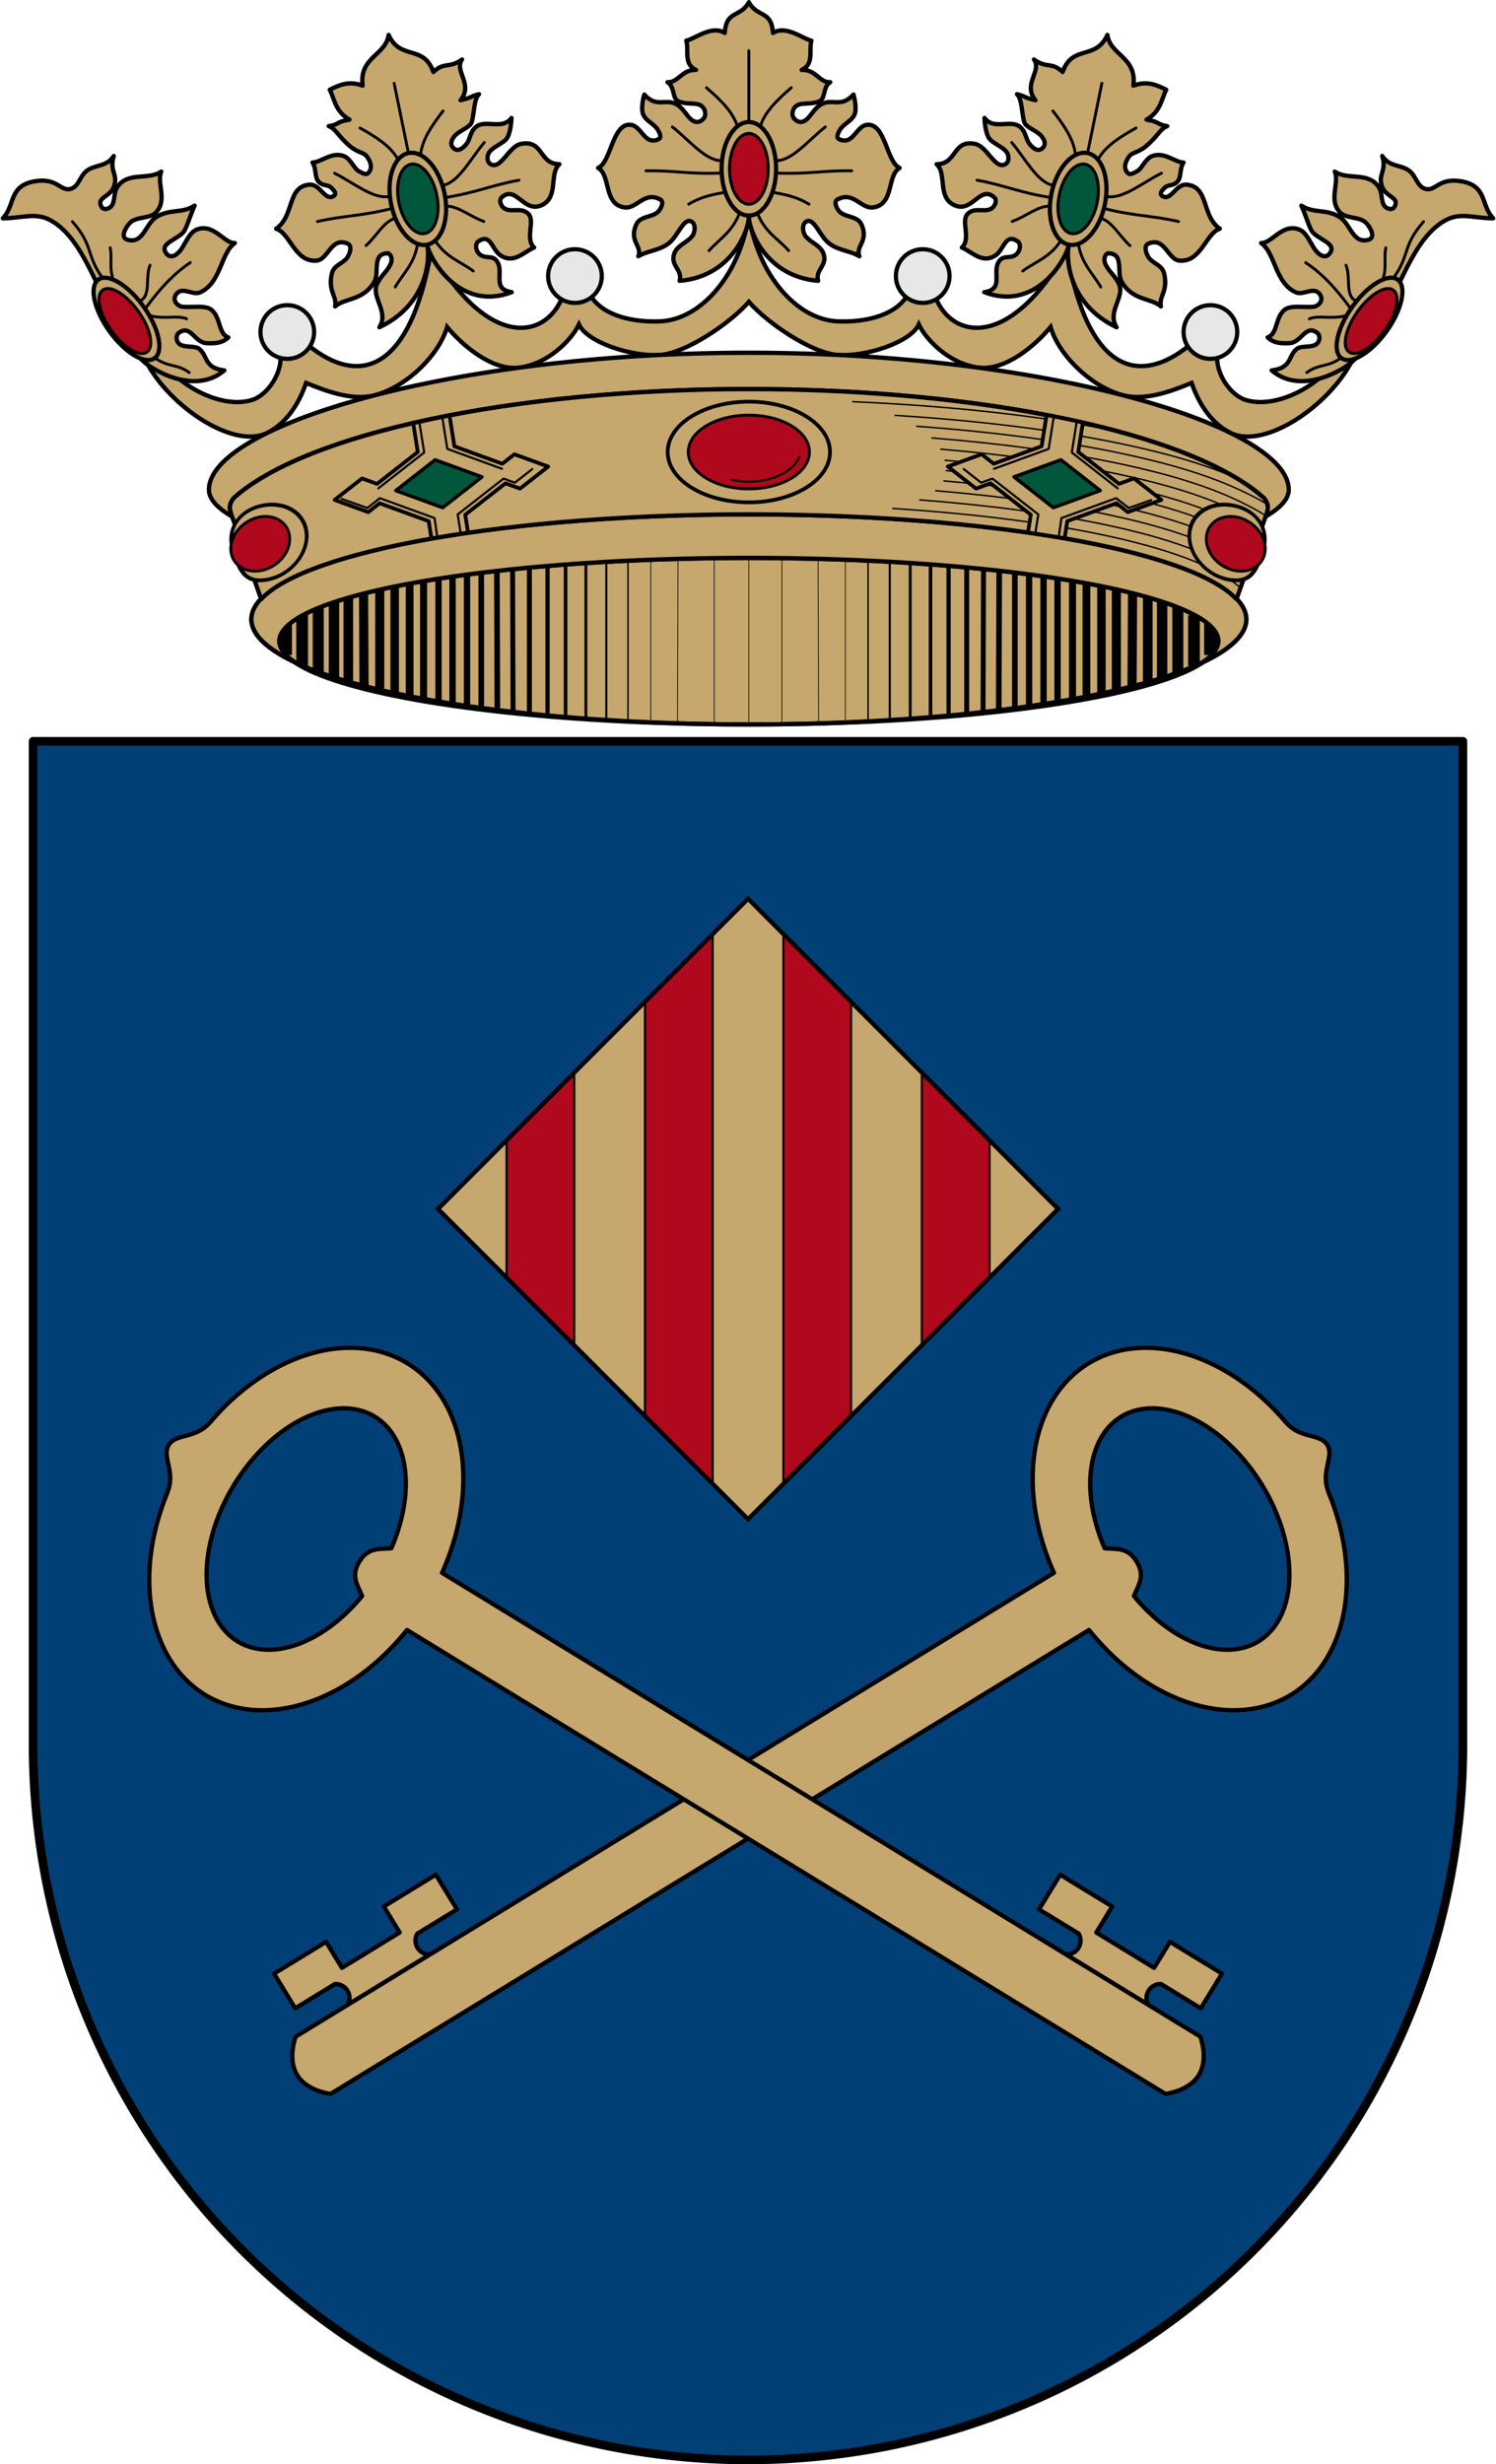 <svg xmlns="http://www.w3.org/2000/svg" width="520" height="856" version="1.0"><defs><linearGradient id="a"><stop style="stop-color:#403800;stop-opacity:1" offset="0"/><stop offset=".5" style="stop-color:#c8af00;stop-opacity:1"/><stop style="stop-color:#403900;stop-opacity:1" offset="1"/></linearGradient><linearGradient id="b"><stop style="stop-color:#5d070b;stop-opacity:1" offset="0"/><stop offset=".5" style="stop-color:#ed1c24;stop-opacity:1"/><stop style="stop-color:#5d070a;stop-opacity:1" offset="1"/></linearGradient></defs><g style="display:inline"><g style="display:inline;stroke-width:.994"><g style="display:inline;stroke-width:.994"><path style="fill:#c6a76e;stroke:#000;stroke-width:1.491;stroke-linecap:butt;stroke-linejoin:miter;stroke-miterlimit:4;stroke-dasharray:none;stroke-opacity:1" d="M1195.147 130.059c-3.07 20.062-16.259 35.898-30.727 36.498-8.4.348-19.091-1.502-23.742-8.504-3.436-5.173-7.725-5.645-9.922 0-5.813 14.935-25.987 18.122-45.358-15.948-7.786 44.376-26.427 45.631-42.167 32.956-2.736-2.203-10.215.045-9.922 3.544.476 5.707-4.356 13.667-10.278 15.237-11.59 3.072-27.035-6.547-32.246-15.946-.804-1.45-5.628-1.164-4.96.354 7.26 16.529 30.839 32.786 42.831 26.861 6.559-3.24 10.947-9.85 13.51-17.293 7.354 3.018 16.572 6.453 24.49 4.051 10.981-3.33 21.51-13.95 24.235-23.363 5.419 6.534 15.729 15.215 24.986 14.021 9.861-1.271 18.012-9.504 20.549-14.908 2.722 6.07 18.316 11.368 28.36 10.504 8.751-.753 23.84-10.845 30.36-18.299 6.52 7.454 21.61 17.546 30.362 18.3 10.043.863 25.637-4.435 28.36-10.505 2.536 5.404 10.687 13.637 20.548 14.908 9.257 1.194 19.567-7.487 24.986-14.021 2.724 9.413 13.254 20.032 24.235 23.363 7.918 2.402 17.134-1.033 24.488-4.05 2.563 7.441 6.953 14.052 13.512 17.292 11.992 5.925 35.57-10.332 42.832-26.861.667-1.518-4.157-1.803-4.961-.354-5.211 9.399-20.655 19.018-32.246 15.946-5.922-1.57-10.754-9.53-10.278-15.237.293-3.5-7.186-5.747-9.921-3.544-15.741 12.675-34.382 11.42-42.168-32.956-19.371 34.07-39.545 30.883-45.358 15.948-2.197-5.645-6.486-5.173-9.922 0-4.65 7.002-15.343 8.852-23.742 8.504-14.468-.6-27.658-16.436-30.726-36.498z" transform="matrix(1.006 0 0 1.006 -942.018 -55.927)"/><g style="stroke:#000;stroke-width:.994"><path transform="matrix(1.006 0 0 1.006 -944.972 -55.927)" d="M1198.084 56.352c-2.938 5.437-7.844 2.631-8.326 10.63-4.43-2.814-9.965 1.826-13.29 2.659.976 3.435-1.054 8.084 3.366 10.097-4.945-.207-6.09 4.452-9.87 4.233 2.502 1.468 1.65 5.365 3.456 6.412 2.323 1.347 5.227.607 7.482 1.35 2.044.672 2.79 3.618 1.391 4.994-1.051 1.033-2.476 1.53-4.19.09-1.514-1.274-2.648-3.807-4.976-5.172-3.777-2.216-6.894 1.363-11.188-3.4 0 0-1.31 4.45-.412 6.775.894 2.314 3.8 3.27 5.094 5.386.643 1.051 1.42 2.696.31 3.23-4.953 2.388-5.845-4.692-9.827-4.97-6.24-.435-6.597 12.976-11.11 14.914 4.443 2.506 1.786 12.72 9.213 13.643 4.196.52 6.855-5.859 12.402-2.657 1.287.743.035 3.468-1.216 4.438-2.162 1.675-6.018 1.262-7.287 4.244-2.464 5.788 2.214 7.265.79 10.828 3.675-2.199 8.354-1.935 11.612-5.514 2.622-2.88 4.586-8.375 7.117-6.18 1.138.988.838 3.49-.1 4.72-1.724 2.262-5.106 3.137-6.184 5.964-1.621 4.257 2.929 5.605 1.825 9.495 17.799-1.436 23.995-17.267 23.918-22.502-.077 5.235 6.12 21.066 23.92 22.502-1.105-3.89 3.444-5.238 1.822-9.495-1.078-2.827-4.46-3.702-6.184-5.964-.937-1.23-1.237-3.732-.1-4.72 2.531-2.195 4.498 3.3 7.12 6.18 3.257 3.58 7.936 3.315 11.61 5.514-1.422-3.563 3.255-5.04.792-10.828-1.27-2.982-5.126-2.569-7.288-4.244-1.25-.97-2.505-3.695-1.218-4.438 5.547-3.202 8.206 3.178 12.402 2.657 7.427-.923 4.772-11.137 9.215-13.643-4.513-1.938-4.871-15.349-11.111-14.914-3.983.278-4.873 7.358-9.827 4.97-1.11-.534-.334-2.179.31-3.23 1.294-2.116 4.2-3.072 5.095-5.386.898-2.325-.414-6.776-.414-6.776-4.294 4.764-7.41 1.185-11.186 3.4-2.327 1.366-3.462 3.899-4.976 5.172-1.714 1.442-3.14.944-4.192-.09-1.398-1.375-.651-4.32 1.393-4.994 2.255-.742 5.16-.002 7.482-1.35 1.806-1.046.953-4.943 3.453-6.411-3.778.22-4.924-4.44-9.869-4.233 4.42-2.013 2.392-6.662 3.367-10.097-3.324-.833-8.86-5.473-13.289-2.659-.482-7.999-5.39-5.193-8.328-10.63z" style="fill:#c6a76e;stroke:#000;stroke-width:1.491;stroke-linecap:round;stroke-linejoin:round;stroke-miterlimit:4;stroke-dasharray:none;stroke-opacity:1"/><g style="stroke:#000;stroke-width:.994" transform="matrix(1.006 0 0 1.006 -919.694 -110.6)"><ellipse style="opacity:1;fill:none;fill-opacity:1;stroke:#000;stroke-width:1.451;stroke-linecap:round;stroke-linejoin:round;stroke-miterlimit:4;stroke-dasharray:none;stroke-dashoffset:0;stroke-opacity:1" cx="1172.951" cy="168.233" rx="9.417" ry="16.147"/><ellipse ry="12.208" rx="6.674" cy="168.233" cx="1172.951" style="opacity:1;fill:#b0081c;fill-opacity:1;stroke:#000;stroke-width:1.062;stroke-linecap:round;stroke-linejoin:round;stroke-miterlimit:4;stroke-dasharray:none;stroke-dashoffset:0;stroke-opacity:1"/><path style="fill:none;stroke:#000;stroke-width:.994px;stroke-linecap:round;stroke-linejoin:round;stroke-opacity:1" d="M1172.95 151.89v-24.43M1168.702 152.767c-1.64-4.57-5.823-8.591-10.399-12.529M1163.315 165.42c-5.596-.153-11.192-7.318-16.788-11.65M1163.565 169.68c-11.023.512-16.379-.958-26.184-.751M1164.818 176.32c-4.114.755-8.215 1.431-12.654 4.135M1169.747 183.484c-2.554 6.582-6.815 8.822-10.567 13.007M1177.2 152.767c1.64-4.57 5.822-8.591 10.398-12.529M1182.586 165.42c5.596-.153 11.193-7.318 16.789-11.65M1182.336 169.68c11.023.512 16.379-.958 26.184-.751M1181.083 176.32c4.114.755 8.215 1.431 12.654 4.135M1175.888 183.484c2.554 6.582 7.08 8.822 10.833 13.007"/></g></g><g style="fill:none;stroke:#000;stroke-width:.994"><path style="fill:#c6a76e;stroke:#000;stroke-width:1.491;stroke-linecap:round;stroke-linejoin:round;stroke-miterlimit:4;stroke-dasharray:none;stroke-opacity:1" d="M1187.253 71.712c-4.43-2.814-8.08-1.752-11.404-.92.975 3.436.298 7.723 4.611 11.505-4.944-.207-3.715.974-7.493.755 2.325 1.432 2.547 4.293 5.976 8.463 2.154 2.621 4.14 2.886 4.814 4.384.97 2.155 1.165 4.053-.233 5.428-1.051 1.034-1.759.527-3.472-.914-1.515-1.273-1.906-4.933-4.234-6.298-3.777-2.216-8.169.718-10.885.114 1.046 2.389-.507 5.412.912 7.175 1.576 1.956 2.73 1.005 4.024 3.121.643 1.051 1.055 1.981-.055 2.516-3.45 1.29-3.68-5.272-7.663-5.55-7.59-.711-6.899 9.462-14.096 12.64 4.443 2.505 3.973 12.657 11.4 13.58 4.196.52 6.57-7.22 11.817-3.545 1.527 1.07-.189 3.934-1.44 4.904-2.162 1.675-4.889 1.366-6.158 4.348-2.463 5.788.37 7.526-1.053 11.09 3.675-2.2 9.99.062 14.954-5.597 2.621-2.88.932-9.891 6.736-8.687 1.138.987.866 2.726-.072 3.957-1.725 2.262-3.851 2.969-5.863 5.647-3.013 4.01 2.243 10.196-2.206 14.806 17.616-4.287 21.99-19.34 21.913-24.575-.077 5.235 6.47 24.974 25.323 21.894-6.64-2.467-1.166-7.078-2.788-11.335-1.077-2.827-3.757-1.512-5.481-3.774-.938-1.23-.945-3.288.192-4.275 5.26-2.404 4.155 3.588 6.972 6.277 3.86 3.686 7.902.366 11.812-.456-2.676-3.692 2.46-9.029.256-11.961-1.947-2.59-5.23-1.439-7.391-3.114-1.252-.97-1.671-3.396-.385-4.14 5.548-3.201 6.202 6.092 12.192 5.556 7.427-.923 5.234-10.275 9.677-12.78-7.046-1.435-3.551-9.503-11.702-9.537-3.992-.016-8.113 6.737-11.13 5.087-1.722-.942-1.215-2.871-.572-3.922 1.295-2.116 6.12-2.427 7.695-4.342 1.74-2.115 2.68-6.27 2.68-6.27-4.067 3.66-9.017-1.574-12.794.641-2.328 1.366-2.65 3.681-4.165 4.955-1.713 1.441-3.367 2.048-4.418 1.015-1.398-1.376-.916-2.998.751-4.359 1.68-1.37 3.79-1.434 6.113-2.781 1.806-1.047 2.664-8.302 5.165-9.77-3.778.22-1.73.564-6.674.77 5.587-4.586-.293-10.409 3.335-13.684-4.986 2.28-6.156-.57-10.585 2.244-1.333-10.092-10.447-6.102-12.577-15.656-2.406 6.76-11.569 5.382-12.331 15.37z" transform="matrix(.985 -.202 .202 .985 -1057.887 198.95)"/><g style="fill:none;stroke:#000;stroke-width:.994" transform="matrix(.985 -.202 .202 .985 -1044.105 140.313)"><ellipse ry="16.147" rx="9.417" cy="168.233" cx="1172.951" style="opacity:1;fill:none;fill-opacity:1;stroke:#000;stroke-width:1.451;stroke-linecap:round;stroke-linejoin:round;stroke-miterlimit:4;stroke-dasharray:none;stroke-dashoffset:0;stroke-opacity:1"/><ellipse style="opacity:1;fill:#00573b;fill-opacity:1;stroke:#000;stroke-width:1.062;stroke-linecap:round;stroke-linejoin:round;stroke-miterlimit:4;stroke-dasharray:none;stroke-dashoffset:0;stroke-opacity:1" cx="1172.951" cy="168.233" rx="6.674" ry="12.208"/><path d="M1172.95 151.89v-24.43M1168.702 152.767c-1.64-4.57-5.823-8.591-10.399-12.529M1163.315 165.42c-5.596-.153-11.192-7.318-16.788-11.65M1163.565 169.68c-11.023.512-16.379-.958-26.184-.751M1163.53 173.243c-4.113.755-6.927 4.508-11.366 7.212M1169.747 183.484c-2.554 6.582-6.815 8.822-10.567 13.007M1177.2 152.767c1.64-4.57 5.822-8.591 10.398-12.529M1182.586 165.42c5.596-.153 11.193-7.318 16.789-11.65M1182.336 169.68c11.023.512 16.379-.958 26.184-.751M1182.083 172.689c4.115.755 7.215 5.062 11.654 7.766M1175.888 183.484c2.554 6.582 7.08 8.822 10.833 13.007" style="fill:none;stroke:#000;stroke-width:.994px;stroke-linecap:round;stroke-linejoin:round;stroke-opacity:1"/></g></g><g style="fill:none;stroke:#000;stroke-width:.994"><path transform="matrix(-.985 -.202 -.202 .985 1577.887 198.95)" d="M1187.253 71.712c-4.43-2.814-8.08-1.752-11.404-.92.975 3.436.298 7.723 4.611 11.505-4.944-.207-3.715.974-7.493.755 2.325 1.432 2.547 4.293 5.976 8.463 2.154 2.621 4.14 2.886 4.814 4.384.97 2.155 1.165 4.053-.233 5.428-1.051 1.034-1.759.527-3.472-.914-1.515-1.273-1.906-4.933-4.234-6.298-3.777-2.216-8.169.718-10.885.114 1.046 2.389-.507 5.412.912 7.175 1.576 1.956 2.73 1.005 4.024 3.121.643 1.051 1.055 1.981-.055 2.516-3.45 1.29-3.68-5.272-7.663-5.55-7.59-.711-6.899 9.462-14.096 12.64 4.443 2.505 3.973 12.657 11.4 13.58 4.196.52 6.57-7.22 11.817-3.545 1.527 1.07-.189 3.934-1.44 4.904-2.162 1.675-4.889 1.366-6.158 4.348-2.463 5.788.37 7.526-1.053 11.09 3.675-2.2 9.99.062 14.954-5.597 2.621-2.88.932-9.891 6.736-8.687 1.138.987.866 2.726-.072 3.957-1.725 2.262-3.851 2.969-5.863 5.647-3.013 4.01 2.243 10.196-2.206 14.806 17.616-4.287 21.99-19.34 21.913-24.575-.077 5.235 6.47 24.974 25.323 21.894-6.64-2.467-1.166-7.078-2.788-11.335-1.077-2.827-3.757-1.512-5.481-3.774-.938-1.23-.945-3.288.192-4.275 5.26-2.404 4.155 3.588 6.972 6.277 3.86 3.686 7.902.366 11.812-.456-2.676-3.692 2.46-9.029.256-11.961-1.947-2.59-5.23-1.439-7.391-3.114-1.252-.97-1.671-3.396-.385-4.14 5.548-3.201 6.202 6.092 12.192 5.556 7.427-.923 5.234-10.275 9.677-12.78-7.046-1.435-3.551-9.503-11.702-9.537-3.992-.016-8.113 6.737-11.13 5.087-1.722-.942-1.215-2.871-.572-3.922 1.295-2.116 6.12-2.427 7.695-4.342 1.74-2.115 2.68-6.27 2.68-6.27-4.067 3.66-9.017-1.574-12.794.641-2.328 1.366-2.65 3.681-4.165 4.955-1.713 1.441-3.367 2.048-4.418 1.015-1.398-1.376-.916-2.998.751-4.359 1.68-1.37 3.79-1.434 6.113-2.781 1.806-1.047 2.664-8.302 5.165-9.77-3.778.22-1.73.564-6.674.77 5.587-4.586-.293-10.409 3.335-13.684-4.986 2.28-6.156-.57-10.585 2.244-1.333-10.092-10.447-6.102-12.577-15.656-2.406 6.76-11.569 5.382-12.331 15.37z" style="fill:#c6a76e;stroke:#000;stroke-width:1.491;stroke-linecap:round;stroke-linejoin:round;stroke-miterlimit:4;stroke-dasharray:none;stroke-opacity:1"/><g style="fill:none;stroke:#000;stroke-width:.994" transform="matrix(-.985 -.202 -.202 .985 1564.105 140.313)"><ellipse style="opacity:1;fill:none;fill-opacity:1;stroke:#000;stroke-width:1.451;stroke-linecap:round;stroke-linejoin:round;stroke-miterlimit:4;stroke-dasharray:none;stroke-dashoffset:0;stroke-opacity:1" cx="1172.951" cy="168.233" rx="9.417" ry="16.147"/><ellipse ry="12.208" rx="6.674" cy="168.233" cx="1172.951" style="opacity:1;fill:#00573b;fill-opacity:1;stroke:#000;stroke-width:1.062;stroke-linecap:round;stroke-linejoin:round;stroke-miterlimit:4;stroke-dasharray:none;stroke-dashoffset:0;stroke-opacity:1"/><path style="fill:none;stroke:#000;stroke-width:.994px;stroke-linecap:round;stroke-linejoin:round;stroke-opacity:1" d="M1172.95 151.89v-24.43M1168.702 152.767c-1.64-4.57-5.823-8.591-10.399-12.529M1163.315 165.42c-5.596-.153-11.192-7.318-16.788-11.65M1163.565 169.68c-11.023.512-16.379-.958-26.184-.751M1163.53 173.243c-4.113.755-6.927 4.508-11.366 7.212M1169.747 183.484c-2.554 6.582-6.815 8.822-10.567 13.007M1177.2 152.767c1.64-4.57 5.822-8.591 10.398-12.529M1182.586 165.42c5.596-.153 11.193-7.318 16.789-11.65M1182.336 169.68c11.023.512 16.379-.958 26.184-.751M1182.083 172.689c4.115.755 7.215 5.062 11.654 7.766M1175.888 183.484c2.554 6.582 7.08 8.822 10.833 13.007"/></g></g><g style="stroke:#000;stroke-width:.994" transform="matrix(1.006 0 0 1.006 -916.74 -110.6)"><path d="M945.57 209.395c3.776 7.551 9.02 21.935 18.292 27.563 7.091 4.305 17.305 7.331 24.931.877-7.062-.808-5.624-4.925-8.644-7.392-1.443-1.178-4.277-.448-6.333-1.377-1.78-.805-1.995-3.323-.683-4.26 4.058-2.9 5.336 3.448 9.521 3.633 2.64.116 5.433.08 7.518-2.005-3.578-1.25-2.541-7.112-6.014-9.647-2.161-1.577-7.194-.546-9.959-.945-1.635-.236-3.654-2.3-1.943-4.442 2.09-2.616 5.57.638 8.143-.501 7.284-3.225 7.094-13.627 12.028-17.039-3.575.218-7.156-6.725-12.905-4.76-2.482.848-3.557 3.588-5.227 6.313-1.526 2.49-3.887 4.046-5.422 2.206-3.198-3.835 4.64-4.988 6.264-8.269 1.207-2.438 2.17-5.848 3.383-8.394-4.417 2.816-8.481 1.007-13.155 3.884-3.955 2.434-4.486 9.4-10.023 7.893-2.482-.677-.981-3.862.752-5.763 2.135-2.343 6.8-1.372 9.02-3.634 4.187-4.262.167-10.271 1.88-14.157-4.465 3.13-11.778-.14-15.285 5.513-1.463 2.359-.368 5.96-2.881 7.14-1.49.7-2.562.111-2.882-1.502-.471-2.376 3.596-2.597 4.76-6.14 1.38-4.19-1.753-5.157-.124-10.398-2.45 3.904-6.717 2.91-9.522 5.262-2.33 1.953-2.56 5.417-5.512 6.139-3.412.834-4.604-4.044-12.404-2.631-8.992 1.629-6.536 8.31-10.9 12.779 6.725-.068 11.188-2.068 16.162.501 8.371 4.324 12.95 15.127 17.164 23.554z" style="fill:#c6a76e;stroke:#000;stroke-width:1.491;stroke-linecap:round;stroke-linejoin:round;stroke-miterlimit:4;stroke-dasharray:none;stroke-opacity:1"/><ellipse transform="rotate(-35.565)" ry="16.677" rx="7.281" cy="734.436" cx="648.834" style="opacity:1;fill:#c6a76e;fill-opacity:1;stroke:#000;stroke-width:1.451;stroke-linecap:round;stroke-linejoin:round;stroke-miterlimit:4;stroke-dasharray:none;stroke-dashoffset:0;stroke-opacity:1"/><ellipse style="opacity:1;fill:#b0081c;fill-opacity:1;stroke:#000;stroke-width:1.062;stroke-linecap:round;stroke-linejoin:round;stroke-miterlimit:4;stroke-dasharray:none;stroke-dashoffset:0;stroke-opacity:1" cx="648.8" cy="735.479" rx="5.731" ry="13.138" transform="rotate(-35.632) skewX(-.133)"/><path d="M946.573 205.762c-5.638-7.942-2.86-10.76-10.274-19.294M950.331 206.389c-1.412-4.388-.226-7.356-1.002-10.9M959.727 213.78c3.784-1.693 1.666-8.205 3.383-12.277M961.732 216.16c4.304-5.837 8.994-11.353 15.285-15.534M962.985 218.917c5.255 1.417 9.615-.283 12.779 1.128M964.739 233.45c4.48 3.43 7.718 1.998 11.902 5.137" style="fill:none;stroke:#000;stroke-width:.994px;stroke-linecap:round;stroke-linejoin:round;stroke-opacity:1"/></g><g style="stroke:#000;stroke-width:.994" transform="matrix(-1.006 0 0 1.006 1436.74 -110.6)"><path style="fill:#c6a76e;stroke:#000;stroke-width:1.491;stroke-linecap:round;stroke-linejoin:round;stroke-miterlimit:4;stroke-dasharray:none;stroke-opacity:1" d="M945.57 209.395c3.776 7.551 9.02 21.935 18.292 27.563 7.091 4.305 17.305 7.331 24.931.877-7.062-.808-5.624-4.925-8.644-7.392-1.443-1.178-4.277-.448-6.333-1.377-1.78-.805-1.995-3.323-.683-4.26 4.058-2.9 5.336 3.448 9.521 3.633 2.64.116 5.433.08 7.518-2.005-3.578-1.25-2.541-7.112-6.014-9.647-2.161-1.577-7.194-.546-9.959-.945-1.635-.236-3.654-2.3-1.943-4.442 2.09-2.616 5.57.638 8.143-.501 7.284-3.225 7.094-13.627 12.028-17.039-3.575.218-7.156-6.725-12.905-4.76-2.482.848-3.557 3.588-5.227 6.313-1.526 2.49-3.887 4.046-5.422 2.206-3.198-3.835 4.64-4.988 6.264-8.269 1.207-2.438 2.17-5.848 3.383-8.394-4.417 2.816-8.481 1.007-13.155 3.884-3.955 2.434-4.486 9.4-10.023 7.893-2.482-.677-.981-3.862.752-5.763 2.135-2.343 6.8-1.372 9.02-3.634 4.187-4.262.167-10.271 1.88-14.157-4.465 3.13-11.778-.14-15.285 5.513-1.463 2.359-.368 5.96-2.881 7.14-1.49.7-2.562.111-2.882-1.502-.471-2.376 3.596-2.597 4.76-6.14 1.38-4.19-1.753-5.157-.124-10.398-2.45 3.904-6.717 2.91-9.522 5.262-2.33 1.953-2.56 5.417-5.512 6.139-3.412.834-4.604-4.044-12.404-2.631-8.992 1.629-6.536 8.31-10.9 12.779 6.725-.068 11.188-2.068 16.162.501 8.371 4.324 12.95 15.127 17.164 23.554z"/><ellipse style="opacity:1;fill:#c6a76e;fill-opacity:1;stroke:#000;stroke-width:1.451;stroke-linecap:round;stroke-linejoin:round;stroke-miterlimit:4;stroke-dasharray:none;stroke-dashoffset:0;stroke-opacity:1" cx="648.834" cy="734.436" rx="7.281" ry="16.677" transform="rotate(-35.565)"/><ellipse transform="rotate(-35.632) skewX(-.133)" ry="13.138" rx="5.731" cy="735.479" cx="648.8" style="opacity:1;fill:#b0081c;fill-opacity:1;stroke:#000;stroke-width:1.062;stroke-linecap:round;stroke-linejoin:round;stroke-miterlimit:4;stroke-dasharray:none;stroke-dashoffset:0;stroke-opacity:1"/><path style="fill:none;stroke:#000;stroke-width:.994px;stroke-linecap:round;stroke-linejoin:round;stroke-opacity:1" d="M946.573 205.762c-5.638-7.942-2.86-10.76-10.274-19.294M950.331 206.389c-1.412-4.388-.226-7.356-1.002-10.9M959.727 213.78c3.784-1.693 1.666-8.205 3.383-12.277M961.732 216.16c4.304-5.837 8.994-11.353 15.285-15.534M962.985 218.917c5.255 1.417 9.615-.283 12.779 1.128M964.739 233.45c4.48 3.43 7.718 1.998 11.902 5.137"/></g><g style="stroke-width:.994" transform="matrix(1.006 0 0 1.006 -916.74 -110.6)"><circle r="9.271" cy="224.58" cx="1010.535" style="opacity:1;fill:#e7e7e7;fill-opacity:1;stroke:#000;stroke-width:1.451;stroke-linecap:round;stroke-linejoin:round;stroke-miterlimit:4;stroke-dasharray:none;stroke-dashoffset:0;stroke-opacity:1"/><circle style="opacity:1;fill:#e7e7e7;fill-opacity:1;stroke:#000;stroke-width:1.451;stroke-linecap:round;stroke-linejoin:round;stroke-miterlimit:4;stroke-dasharray:none;stroke-dashoffset:0;stroke-opacity:1" cx="1109.932" cy="205.268" r="9.271"/><circle transform="scale(-1 1)" r="9.271" cy="205.268" cx="-1230.093" style="opacity:1;fill:#e7e7e7;fill-opacity:1;stroke:#000;stroke-width:1.451;stroke-linecap:round;stroke-linejoin:round;stroke-miterlimit:4;stroke-dasharray:none;stroke-dashoffset:0;stroke-opacity:1"/><circle transform="scale(-1 1)" style="opacity:1;fill:#e7e7e7;fill-opacity:1;stroke:#000;stroke-width:1.451;stroke-linecap:round;stroke-linejoin:round;stroke-miterlimit:4;stroke-dasharray:none;stroke-dashoffset:0;stroke-opacity:1" cx="-1329.491" cy="224.58" r="9.271"/></g></g><g style="stroke-width:.994"><g style="display:inline;stroke-width:.994"><g style="stroke-width:.994" transform="matrix(1.006 0 0 1.006 -916.74 -110.6)"><ellipse ry="36.266" rx="171.886" cy="400.464" cx="1113.584" style="display:inline;opacity:1;fill:#c6a76e;fill-opacity:1;stroke:#000;stroke-width:1.491;stroke-linecap:round;stroke-linejoin:round;stroke-miterlimit:4;stroke-dasharray:none;stroke-dashoffset:0;stroke-opacity:1" transform="translate(56.429 -76.64)"/><g style="fill:#eac102;stroke:#000;stroke-width:.994"><path d="M1428.687-25.419v-55.588" style="font-size:12px;display:inline;fill:#eac102;stroke:#000;stroke-width:.668" transform="matrix(.736 0 0 1 76.747 384.553)"/><path d="M1418.513-25.967v-54.655" style="font-size:12px;display:inline;fill:#eac102;stroke:#000;stroke-width:.984" transform="matrix(.736 0 0 1 76.747 384.553)"/><path d="M1408.908-26.233v-53.96" style="font-size:12px;display:inline;fill:#eac102;stroke:#000;stroke-width:1.318" transform="matrix(.736 0 0 1 76.747 384.553)"/><path d="M1399.387-26.992v-52.711" style="font-size:12px;display:inline;fill:#eac102;stroke:#000;stroke-width:1.652" transform="matrix(.736 0 0 1 76.747 384.553)"/><path d="M1390.903-27.218v-51.99" style="font-size:12px;display:inline;fill:#eac102;stroke:#000;stroke-width:1.986" transform="matrix(.736 0 0 1 76.747 384.553)"/><path d="m1374.723-28.767-.224-49.317m7.895 49.928v-50.498" style="font-size:12px;display:inline;fill:#eac102;stroke:#000;stroke-width:2.32" transform="matrix(.736 0 0 1 76.747 384.553)"/><path d="M1359.785-29.558v-47.31m7.568 47.963-.224-48.597" style="font-size:12px;display:inline;fill:#eac102;stroke:#000;stroke-width:2.636" transform="matrix(.736 0 0 1 76.747 384.553)"/><path d="M1339.744-31.596V-74.83m6.575 43.272v-43.995m6.775 44.743v-45.43" style="font-size:12px;display:inline;fill:#eac102;stroke:#000;stroke-width:2.97" transform="matrix(.736 0 0 1 76.747 384.553)"/><path d="M1332.72-32.435V-73.99" style="font-size:12px;display:inline;fill:#eac102;stroke:#000;stroke-width:3.304" transform="matrix(.736 0 0 1 76.747 384.553)"/><path d="M1326.17-33.287v-39.851" style="font-size:12px;display:inline;fill:#eac102;stroke:#000;stroke-width:3.638" transform="matrix(.736 0 0 1 76.747 384.553)"/><path d="M1319.145-34.286V-72.14" style="font-size:12px;display:inline;fill:#eac102;stroke:#000;stroke-width:3.972" transform="matrix(.736 0 0 1 76.747 384.553)"/><path d="m1304.764-37.683-.224-32.027m7.594 33.351v-34.68" style="font-size:12px;display:inline;fill:#eac102;stroke:#000;stroke-width:4.288" transform="matrix(.736 0 0 1 76.747 384.553)"/><path d="M1297.394-39.15v-29.142" style="font-size:12px;display:inline;fill:#eac102;stroke:#000;stroke-width:4.529" transform="matrix(.736 0 0 1 76.747 384.553)"/><path d="M1290.646-40.642V-66.76" style="font-size:12px;display:inline;fill:#eac102;stroke:#000;stroke-width:4.863" transform="matrix(.736 0 0 1 76.747 384.553)"/><path d="M1283.276-42.48v-22.3" style="font-size:12px;display:inline;fill:#eac102;stroke:#000;stroke-width:5.179" transform="matrix(.736 0 0 1 76.747 384.553)"/><path d="M1275.701-44.67v-17.533" style="font-size:12px;display:inline;fill:#eac102;stroke:#000;stroke-width:5.495" transform="matrix(.736 0 0 1 76.747 384.553)"/><path d="M1267.684-48.458v-11.01" style="font-size:12px;display:inline;fill:#eac102;stroke:#000;stroke-width:6.478" transform="matrix(.736 0 0 1 76.747 384.553)"/><path d="M1469.166-24.547v-57.341M1451.93-24.83l.224-56.811m-12.787 56.554V-81.34" style="font-size:12px;display:inline;fill:#eac102;stroke:#000;stroke-width:.334" transform="matrix(.736 0 0 1 76.747 384.553)"/><path style="font-size:12px;display:inline;fill:#eac102;stroke:#000;stroke-width:.668" d="M1541.397-25.419v-55.588" transform="matrix(.736 0 0 1 76.747 384.553)"/><path style="font-size:12px;display:inline;fill:#eac102;stroke:#000;stroke-width:.984" d="M1551.572-25.804v-54.818" transform="matrix(.736 0 0 1 76.747 384.553)"/><path style="font-size:12px;display:inline;fill:#eac102;stroke:#000;stroke-width:1.318" d="M1561.176-26.445v-53.748" transform="matrix(.736 0 0 1 76.747 384.553)"/><path style="font-size:12px;display:inline;fill:#eac102;stroke:#000;stroke-width:1.652" d="M1570.697-26.723v-52.98" transform="matrix(.736 0 0 1 76.747 384.553)"/><path style="font-size:12px;display:inline;fill:#eac102;stroke:#000;stroke-width:1.986" d="M1579.181-27.542v-51.666" transform="matrix(.736 0 0 1 76.747 384.553)"/><path style="font-size:12px;display:inline;fill:#eac102;stroke:#000;stroke-width:2.32" d="m1595.361-28.767.224-49.317m-7.894 50.312v-50.882" transform="matrix(.736 0 0 1 76.747 384.553)"/><path style="font-size:12px;display:inline;fill:#eac102;stroke:#000;stroke-width:2.636" d="M1610.3-30.124v-46.744m-7.569 47.46.224-48.094" transform="matrix(.736 0 0 1 76.747 384.553)"/><path style="font-size:12px;display:inline;fill:#eac102;stroke:#000;stroke-width:2.97" d="M1630.34-32.523V-74.83m-6.575 43.272v-43.995m-6.775 45.368v-46.056" transform="matrix(.736 0 0 1 76.747 384.553)"/><path style="font-size:12px;display:inline;fill:#eac102;stroke:#000;stroke-width:3.304" d="M1637.365-32.435V-73.99" transform="matrix(.736 0 0 1 76.747 384.553)"/><path style="font-size:12px;display:inline;fill:#eac102;stroke:#000;stroke-width:3.638" d="M1643.915-34.154v-38.984" transform="matrix(.736 0 0 1 76.747 384.553)"/><path style="font-size:12px;display:inline;fill:#eac102;stroke:#000;stroke-width:3.972" d="M1650.939-35.21v-36.93" transform="matrix(.736 0 0 1 76.747 384.553)"/><path style="font-size:12px;display:inline;fill:#eac102;stroke:#000;stroke-width:4.288" d="m1665.32-37.683.224-32.026m-7.594 33.35V-71.04" transform="matrix(.736 0 0 1 76.747 384.553)"/><path style="font-size:12px;display:inline;fill:#eac102;stroke:#000;stroke-width:4.529" d="M1672.69-39.15V-68.29" transform="matrix(.736 0 0 1 76.747 384.553)"/><path style="font-size:12px;display:inline;fill:#eac102;stroke:#000;stroke-width:4.863" d="M1679.438-40.642V-66.76" transform="matrix(.736 0 0 1 76.747 384.553)"/><path style="font-size:12px;display:inline;fill:#eac102;stroke:#000;stroke-width:5.179" d="M1686.808-42.48v-22.3" transform="matrix(.736 0 0 1 76.747 384.553)"/><path style="font-size:12px;display:inline;fill:#eac102;stroke:#000;stroke-width:5.495" d="M1694.383-44.67v-17.533" transform="matrix(.736 0 0 1 76.747 384.553)"/><path style="font-size:12px;display:inline;fill:#eac102;stroke:#000;stroke-width:6.478" d="M1702.4-48.458v-11.437" transform="matrix(.736 0 0 1 76.747 384.553)"/><path style="font-size:12px;display:inline;fill:#eac102;stroke:#000;stroke-width:.334" d="M1500.918-24.547v-57.341m17.237 57.099-.224-56.852m12.786 56.554v-56.251" transform="matrix(.736 0 0 1 76.747 384.553)"/></g><ellipse transform="translate(56.429 -76.64)" style="display:inline;opacity:1;fill:none;fill-opacity:1;stroke:#000;stroke-width:1.491;stroke-linecap:round;stroke-linejoin:round;stroke-miterlimit:4;stroke-dasharray:none;stroke-dashoffset:0;stroke-opacity:1" cx="1113.584" cy="407.98" rx="162.25" ry="28.75"/><path transform="translate(56.429 -76.64)" style="display:inline;fill:none;stroke:#000;stroke-width:.199;stroke-linecap:butt;stroke-linejoin:miter;stroke-miterlimit:4;stroke-dasharray:none;stroke-opacity:1" d="M1113.584 436.73v-57.5"/><path style="display:inline;opacity:1;fill:#c6a76e;fill-opacity:1;stroke:#000;stroke-width:1.491;stroke-linecap:round;stroke-linejoin:round;stroke-miterlimit:4;stroke-dasharray:none;stroke-dashoffset:0;stroke-opacity:1" d="M1195.147 233.197a171.886 36.266 0 0 0-171.887 36.266 171.886 36.266 0 0 0 14.789 14.607 162.25 28.75 0 0 1-5.152-7.09 162.25 28.75 0 0 1 162.25-28.75 162.25 28.75 0 0 1 162.25 28.75 162.25 28.75 0 0 1-5.526 7.301 171.886 36.266 0 0 0 15.162-14.818 171.886 36.266 0 0 0-171.886-36.266z" transform="translate(-25.134 54.36)"/></g><path d="M1170.013 231.748c-103.031 0-186.555 25.246-186.555 47.29 0 3.136 2.807 6.265 8.01 9.285l-.268-.758c-.78-2.214-.742-3.697.865-5.688 25.025-22.338 96.686-37.586 177.948-37.592 81.261.006 152.923 15.254 177.947 37.592 1.607 1.991 1.645 3.474.865 5.688l-.267.758c5.202-3.02 8.01-6.15 8.01-9.286 0-22.043-83.524-47.289-186.555-47.289z" style="display:inline;opacity:1;fill:#c6a76e;fill-opacity:1;stroke:#000;stroke-width:1.491;stroke-linecap:round;stroke-linejoin:round;stroke-miterlimit:4;stroke-dasharray:none;stroke-dashoffset:0;stroke-opacity:1" transform="matrix(1.006 0 0 1.006 -916.74 -110.6)"/><path d="M1170.013 244.286c-81.262.006-152.923 15.253-177.948 37.591-1.607 1.991-1.645 3.474-.865 5.688l10.317 29.277c15.805-17 86.388-29.267 168.496-29.285 82.107.018 152.69 12.285 168.496 29.285l10.316-29.277c.78-2.214.742-3.697-.865-5.688-25.024-22.338-96.686-37.586-177.947-37.592z" style="display:inline;opacity:1;fill:#c6a76e;fill-opacity:1;stroke:#000;stroke-width:1.491;stroke-linecap:round;stroke-linejoin:round;stroke-miterlimit:4;stroke-dasharray:none;stroke-dashoffset:0;stroke-opacity:1" transform="matrix(1.006 0 0 1.006 -916.74 -110.6)"/><g style="display:inline;stroke:#000;stroke-width:.994"><path style="display:inline;opacity:1;fill:none;fill-opacity:1;stroke:#000;stroke-width:.497;stroke-linecap:round;stroke-linejoin:round;stroke-miterlimit:4;stroke-dasharray:none;stroke-dashoffset:0;stroke-opacity:1" d="M1365.008 258.605c-2.462-2.247-5.606-4.29-9.422-6.234-9.092-4.63-22.058-8.684-38.154-12.08-20.202-4.262-45.407-7.387-72.55-9.125" transform="matrix(1.006 0 0 1.006 -942.018 -55.927)"/><path style="display:inline;opacity:1;fill:none;fill-opacity:1;stroke:#000;stroke-width:.497;stroke-linecap:round;stroke-linejoin:round;stroke-miterlimit:4;stroke-dasharray:none;stroke-dashoffset:0;stroke-opacity:1" d="M1366.3 254.941c-2.564-2.131-5.59-4.007-9.077-5.783-9.573-4.876-22.762-8.96-39.045-12.396-18.154-3.83-40.199-6.736-64.014-8.56" transform="matrix(1.006 0 0 1.006 -942.018 -55.927)"/><path style="display:inline;opacity:1;fill:none;fill-opacity:1;stroke:#000;stroke-width:.497;stroke-linecap:round;stroke-linejoin:round;stroke-miterlimit:4;stroke-dasharray:none;stroke-dashoffset:0;stroke-opacity:1" d="M1367.57 251.334c-2.584-2.004-5.485-3.746-8.71-5.389-10.054-5.12-23.468-9.236-39.938-12.71-17.002-3.588-37.294-6.355-59.207-8.202" transform="matrix(1.006 0 0 1.006 -942.018 -55.927)"/><path style="display:inline;opacity:1;fill:none;fill-opacity:1;stroke:#000;stroke-width:.497;stroke-linecap:round;stroke-linejoin:round;stroke-miterlimit:4;stroke-dasharray:none;stroke-dashoffset:0;stroke-opacity:1" d="M1368.828 247.766c-2.555-1.874-5.327-3.503-8.332-5.034-10.535-5.366-24.174-9.513-40.83-13.027-16.531-3.488-36.047-6.203-57.105-8.057" transform="matrix(1.006 0 0 1.006 -942.018 -55.927)"/><path style="display:inline;opacity:1;fill:none;fill-opacity:1;stroke:#000;stroke-width:.497;stroke-linecap:round;stroke-linejoin:round;stroke-miterlimit:4;stroke-dasharray:none;stroke-dashoffset:0;stroke-opacity:1" d="M1370.082 244.209c-2.494-1.746-5.144-3.262-7.951-4.691-11.016-5.612-24.878-9.787-41.72-13.34-16.6-3.502-36.096-6.222-57.099-8.084" transform="matrix(1.006 0 0 1.006 -942.018 -55.927)"/><path style="display:inline;opacity:1;fill:none;fill-opacity:1;stroke:#000;stroke-width:.497;stroke-linecap:round;stroke-linejoin:round;stroke-miterlimit:4;stroke-dasharray:none;stroke-dashoffset:0;stroke-opacity:1" d="M1371.287 240.785c-2.414-1.624-4.93-3.052-7.562-4.392-11.485-5.85-25.566-10.057-42.59-13.649-16.946-3.575-36.794-6.336-58.149-8.209" transform="matrix(1.006 0 0 1.006 -942.018 -55.927)"/><path style="display:inline;opacity:1;fill:none;fill-opacity:1;stroke:#000;stroke-width:.497;stroke-linecap:round;stroke-linejoin:round;stroke-miterlimit:4;stroke-dasharray:none;stroke-dashoffset:0;stroke-opacity:1" d="M1372.559 237.18c-2.314-1.502-4.696-2.836-7.155-4.088-11.978-6.101-26.29-10.339-43.506-13.97-17.623-3.72-38.268-6.549-60.435-8.433" transform="matrix(1.006 0 0 1.006 -942.018 -55.927)"/><path style="display:inline;opacity:1;fill:none;fill-opacity:1;stroke:#000;stroke-width:.497;stroke-linecap:round;stroke-linejoin:round;stroke-miterlimit:4;stroke-dasharray:none;stroke-dashoffset:0;stroke-opacity:1" d="M1373.793 233.672c-2.205-1.388-4.454-2.622-6.752-3.793-12.46-6.346-26.996-10.616-44.398-14.287-18.708-3.947-40.693-6.89-64.249-8.776" transform="matrix(1.006 0 0 1.006 -942.018 -55.927)"/><path style="display:inline;opacity:1;fill:none;fill-opacity:1;stroke:#000;stroke-width:.497;stroke-linecap:round;stroke-linejoin:round;stroke-miterlimit:4;stroke-dasharray:none;stroke-dashoffset:0;stroke-opacity:1" d="M1374.315 229.77a95.623 95.623 0 0 0-5.637-3.104c-12.94-6.591-27.7-10.89-45.29-14.602-20.371-4.298-44.474-7.405-70.234-9.267" transform="matrix(1.006 0 0 1.006 -942.018 -55.927)"/><path style="display:inline;opacity:1;fill:none;fill-opacity:1;stroke:#000;stroke-width:.497;stroke-linecap:round;stroke-linejoin:round;stroke-miterlimit:4;stroke-dasharray:none;stroke-dashoffset:0;stroke-opacity:1" d="M1363.599 220.684c-11.687-5.095-24.626-8.66-39.541-11.807-22.597-4.768-49.62-8.073-78.381-9.852M1322.988 204.629c-26.389-5.42-58.332-8.89-91.947-10.33" transform="matrix(1.006 0 0 1.006 -942.018 -55.927)"/></g><path style="display:inline;opacity:1;fill:#c6a76e;fill-opacity:1;stroke:#000;stroke-width:1.293;stroke-linecap:round;stroke-linejoin:round;stroke-miterlimit:4;stroke-dasharray:none;stroke-dashoffset:0;stroke-opacity:1" d="m1298.012 198.906-1.71 10.787-16.546 6.024-4.188-3.272-11.674 4.25 9.739 7.61 5.039-1.834 13.888 10.851-.972 6.147v.006c4.355.625 8.582 1.286 12.644 1.992l.94-5.928 16.982-6.181 3.926 3.068 11.615-4.227-9.492-7.416-5.172 1.883-14.078-11 1.606-10.14a368.72 368.72 0 0 0-12.551-2.62z" transform="matrix(1.006 0 0 1.006 -942.018 -55.927)"/></g><path d="M1170.013 360.09v-57.5" style="display:inline;fill:none;stroke:#000;stroke-width:.199;stroke-linecap:butt;stroke-linejoin:miter;stroke-miterlimit:4;stroke-dasharray:none;stroke-opacity:1" transform="matrix(1.006 0 0 1.006 -916.74 -110.6)"/><g style="stroke:#000;stroke-width:.994"><g style="stroke:#000;stroke-width:.994"><path style="fill:none;stroke:#000;stroke-width:.746;stroke-linecap:round;stroke-linejoin:round;stroke-miterlimit:4;stroke-dasharray:none;stroke-opacity:1" d="m1275.39 253.746-1.774 11.198-18.898 6.879M1268.987 294.172l1.045-6.597-15.848-12.382-3.902 1.42-6.016-4.7" transform="matrix(1.006 0 0 1.006 -916.74 -110.6)"/></g><path d="m1283.312 255.408-1.707 10.781 15.847 12.382M1277.066 295.479l.951-6.64 18.898-6.878 4.346 3.395 7.716-2.718" style="fill:none;stroke:#000;stroke-width:.746;stroke-linecap:round;stroke-linejoin:round;stroke-miterlimit:4;stroke-dasharray:none;stroke-opacity:1" transform="matrix(1.006 0 0 1.006 -916.74 -110.6)"/><path d="m1261.642 274.621 16.194-5.894 13.58 10.61-16.194 5.894z" style="fill:#00573b;stroke:#000;stroke-width:1.193;stroke-linecap:round;stroke-linejoin:round;stroke-miterlimit:4;stroke-dasharray:none;stroke-opacity:1" transform="matrix(1.006 0 0 1.006 -916.74 -110.6)"/></g><g style="stroke:#000;stroke-width:.994"><g style="stroke:#000;stroke-width:.994"><path d="m1272.88 253.257-1.71 10.797-16.548 6.023-4.187-3.272-11.675 4.25 9.74 7.609 5.037-1.834 13.89 10.852-.973 6.146" style="fill:none;stroke:#000;stroke-width:1.293;stroke-linecap:round;stroke-linejoin:round;stroke-miterlimit:4;stroke-dasharray:none;stroke-opacity:1" transform="matrix(-1.006 0 0 1.006 1436.74 -110.6)"/><path d="m1275.39 253.746-1.774 11.198-18.898 6.879M1268.987 294.172l1.045-6.597-15.848-12.382-3.902 1.42-6.016-4.7" style="fill:none;stroke:#000;stroke-width:.746;stroke-linecap:round;stroke-linejoin:round;stroke-miterlimit:4;stroke-dasharray:none;stroke-opacity:1" transform="matrix(-1.006 0 0 1.006 1436.74 -110.6)"/></g><path style="fill:none;stroke:#000;stroke-width:.746;stroke-linecap:round;stroke-linejoin:round;stroke-miterlimit:4;stroke-dasharray:none;stroke-opacity:1" d="m1283.312 255.408-1.707 10.781 15.847 12.382" transform="matrix(-1.006 0 0 1.006 1436.74 -110.6)"/><path style="fill:none;stroke:#000;stroke-width:1.293;stroke-linecap:round;stroke-linejoin:round;stroke-miterlimit:4;stroke-dasharray:none;stroke-opacity:1" d="m1285.43 255.883-1.607 10.143 14.078 11 5.172-1.883v0l9.492 7.415-11.614 4.228-3.927-3.068-16.982 6.181-.94 5.929" transform="matrix(-1.006 0 0 1.006 1436.74 -110.6)"/><path style="fill:none;stroke:#000;stroke-width:.746;stroke-linecap:round;stroke-linejoin:round;stroke-miterlimit:4;stroke-dasharray:none;stroke-opacity:1" d="m1277.066 295.479.951-6.64 18.898-6.878 4.346 3.395 8.946-3.165" transform="matrix(-1.006 0 0 1.006 1436.74 -110.6)"/><path style="fill:#00573b;stroke:#000;stroke-width:1.193;stroke-linecap:round;stroke-linejoin:round;stroke-miterlimit:4;stroke-dasharray:none;stroke-opacity:1" d="m1261.642 274.621 16.194-5.894 13.58 10.61-16.194 5.894z" transform="matrix(-1.006 0 0 1.006 1436.74 -110.6)"/></g><g style="stroke:#000;stroke-width:.994" transform="matrix(1.006 0 0 1.006 -916.74 -110.6)"><ellipse ry="17.386" rx="28.045" cy="266.018" cx="1170.013" style="opacity:1;fill:none;fill-opacity:1;stroke:#000;stroke-width:1.293;stroke-linecap:round;stroke-linejoin:round;stroke-miterlimit:4;stroke-dasharray:none;stroke-dashoffset:0;stroke-opacity:1"/><ellipse style="opacity:1;fill:#b0081c;fill-opacity:1;stroke:#000;stroke-width:.994;stroke-linecap:round;stroke-linejoin:round;stroke-miterlimit:4;stroke-dasharray:none;stroke-dashoffset:0;stroke-opacity:1" cx="1170.013" cy="266.018" rx="20.933" ry="12.729"/><path d="M1187.5 267.596c-1.973 4.981-9.054 8.668-17.487 8.668-2.056 0-4.031-.22-5.872-.623" style="opacity:1;fill:none;fill-opacity:1;stroke:#000;stroke-width:.746;stroke-linecap:round;stroke-linejoin:round;stroke-miterlimit:4;stroke-dasharray:none;stroke-dashoffset:0;stroke-opacity:1"/></g><g style="stroke:#000;stroke-width:.994"><path d="M1030.551 456.847c0 7.136-6.592 13.26-14.828 12.921-7.092-.291-8.882-5.141-11.04-12.45-2.287-7.743 2.851-13.391 11.04-13.391 8.19 0 14.828 5.784 14.828 12.92z" style="opacity:1;fill:#c6a76e;fill-opacity:1;stroke:#000;stroke-width:1.301;stroke-linecap:round;stroke-linejoin:round;stroke-miterlimit:4;stroke-dasharray:none;stroke-dashoffset:0;stroke-opacity:1" transform="matrix(.993 -.158 0 1.006 -916.74 -110.6)"/><path d="M1011.37 296.042a8.82 10.718 56.514 0 1-10.178 10.965 8.82 10.718 56.514 0 1-10.178-7.61 8.82 10.718 56.514 0 1 10.178-10.965 8.82 10.718 56.514 0 1 10.178 7.61z" style="opacity:1;fill:#b0081c;fill-opacity:1;stroke:#000;stroke-width:.994;stroke-linecap:round;stroke-linejoin:round;stroke-miterlimit:4;stroke-dasharray:none;stroke-dashoffset:0;stroke-opacity:1" transform="matrix(1.006 0 0 1.006 -916.74 -110.6)"/></g><g style="stroke-width:.994"><path transform="matrix(-.993 -.158 0 1.006 1436.74 -110.6)" style="opacity:1;fill:#c6a76e;fill-opacity:1;stroke:#000;stroke-width:1.301;stroke-linecap:round;stroke-linejoin:round;stroke-miterlimit:4;stroke-dasharray:none;stroke-dashoffset:0;stroke-opacity:1" d="M1030.551 456.847c0 7.136-6.592 13.26-14.828 12.921-7.092-.291-8.882-5.141-11.04-12.45-2.287-7.743 2.851-13.391 11.04-13.391 8.19 0 14.828 5.784 14.828 12.92z"/><path style="opacity:1;fill:#b0081c;fill-opacity:1;stroke:#000;stroke-width:.994;stroke-linecap:round;stroke-linejoin:round;stroke-miterlimit:4;stroke-dasharray:none;stroke-dashoffset:0;stroke-opacity:1" d="M1011.37 296.042a8.82 10.718 56.514 0 1-10.178 10.965 8.82 10.718 56.514 0 1-10.178-7.61 8.82 10.718 56.514 0 1 10.178-10.965 8.82 10.718 56.514 0 1 10.178 7.61z" transform="matrix(-1.006 0 0 1.006 1436.74 -110.6)"/></g></g></g></g><g style="display:inline"><path d="M24.937 442.5V791a248.5 248.5 0 0 0 248.5 248.5 248.5 248.5 0 0 0 248.5-248.5V442.5z" style="display:inline;opacity:1;fill:#004077;fill-opacity:1;fill-rule:evenodd;stroke:#000;stroke-width:1;stroke-linecap:round;stroke-linejoin:round;stroke-miterlimit:4;stroke-dasharray:none;stroke-opacity:1" transform="translate(-13.437 -185)"/></g><g style="display:inline"><g style="display:inline;stroke-width:.921"><path d="m987.876 446.5-11.358 11.359-21.751 21.75-22.728 22.729-21.74 21.74-22.022 22.021 22.021 22.021 21.74 21.74 22.729 22.729 21.75 21.75 11.36 11.36 11.358-11.36 21.75-21.75 22.729-22.728 21.74-21.74 22.021-22.022-22.02-22.021-21.741-21.74-22.728-22.728-21.751-21.751z" style="display:inline;overflow:visible;visibility:visible;fill:#c6a76e;fill-opacity:1;fill-rule:evenodd;stroke:#000;stroke-width:.693;stroke-linecap:butt;stroke-linejoin:miter;stroke-miterlimit:4;stroke-dasharray:none;stroke-dashoffset:0;stroke-opacity:1;marker:none;marker-start:none;marker-mid:none;marker-end:none;enable-background:accumulate" transform="matrix(1.082 0 0 1.082 -808.867 -170.924)"/><path transform="matrix(1.082 0 0 1.082 -897.117 -29.184)" d="m1058.08 326.86-21.75 21.75v132.978l21.75 21.752zm22.717 0v176.48l21.752-21.752V348.609Zm-67.195 44.478-21.74 21.74v44.043l21.74 21.74zm111.673 0v87.523l21.743-21.74v-44.043z" style="display:inline;overflow:visible;visibility:visible;fill:#b0081c;fill-opacity:1;fill-rule:evenodd;stroke:#000;stroke-width:.693;stroke-linecap:butt;stroke-linejoin:miter;stroke-miterlimit:4;stroke-dasharray:none;stroke-dashoffset:0;stroke-opacity:1;marker:none;marker-start:none;marker-mid:none;marker-end:none;enable-background:accumulate"/><path style="display:inline;overflow:visible;visibility:visible;fill:none;fill-opacity:1;fill-rule:evenodd;stroke:#000;stroke-width:1.386;stroke-linecap:butt;stroke-linejoin:miter;stroke-miterlimit:4;stroke-dasharray:none;stroke-dashoffset:0;stroke-opacity:1;marker:none;marker-start:none;marker-mid:none;marker-end:none;enable-background:accumulate" d="m987.876 446.5-11.358 11.359-21.751 21.75-22.728 22.729-21.74 21.74-22.022 22.021 22.021 22.021 21.74 21.74 22.729 22.729 21.75 21.75 11.36 11.36 11.358-11.36 21.75-21.75 22.729-22.728 21.74-21.74 22.021-22.022-22.02-22.021-21.741-21.74-22.728-22.728-21.751-21.751z" transform="matrix(1.082 0 0 1.082 -808.867 -170.924)"/></g><g style="display:inline"><path style="fill:#c6a76e;stroke:#000;stroke-width:1.5;stroke-linecap:round;stroke-linejoin:round;stroke-miterlimit:4;stroke-dasharray:none;stroke-opacity:1" d="M858.4 722.738v21.182h10.592v23.533H858.4v21.182h14.121v-16.18a4.842 4.842 0 0 1 8.479 0v-33.537a4.842 4.842 0 0 1-8.479 0v-16.18z" transform="rotate(58.564 568.717 56.654)"/><path style="opacity:1;fill:#c6a76e;fill-opacity:1;stroke:#000;stroke-width:1.5;stroke-linecap:round;stroke-linejoin:round;stroke-miterlimit:3.864;stroke-dasharray:none;stroke-dashoffset:0;stroke-opacity:1" d="M892.645 380.482c-4.764 0-6.696 7.07-14.35 8.194v.031a67.46 48.952 0 0 0-53.11 47.8A67.46 48.952 0 0 0 881 484.718v308.918s5.014 6.513 11.646 6.513c6.633 0 11.647-6.513 11.647-6.513v-308.96a67.46 48.952 0 0 0 55.812-48.167 67.46 48.952 0 0 0-53.11-47.772v-.06c-7.654-1.124-9.587-8.194-14.35-8.194zm0 26.608a45.744 29.417 0 0 1 45.744 29.418 45.744 29.417 0 0 1-36.006 28.705c-2.427-3.177-3.71-7.037-9.738-7.037-6.038 0-7.316 3.873-9.75 7.053a45.744 29.417 0 0 1-35.995-28.721 45.744 29.417 0 0 1 45.745-29.418z" transform="rotate(58.564 568.717 56.654)"/><path transform="scale(-1 1) rotate(58.564 308.717 -407.002)" d="M858.4 722.738v21.182h10.592v23.533H858.4v21.182h14.121v-16.18a4.842 4.842 0 0 1 8.479 0v-33.537a4.842 4.842 0 0 1-8.479 0v-16.18z" style="fill:#c6a76e;stroke:#000;stroke-width:1.5;stroke-linecap:round;stroke-linejoin:round;stroke-miterlimit:4;stroke-dasharray:none;stroke-opacity:1"/><path transform="scale(-1 1) rotate(58.564 308.717 -407.002)" d="M892.645 380.482c-4.764 0-6.696 7.07-14.35 8.194v.031a67.46 48.952 0 0 0-53.11 47.8A67.46 48.952 0 0 0 881 484.718v308.918s5.014 6.513 11.646 6.513c6.633 0 11.647-6.513 11.647-6.513v-308.96a67.46 48.952 0 0 0 55.812-48.167 67.46 48.952 0 0 0-53.11-47.772v-.06c-7.654-1.124-9.587-8.194-14.35-8.194zm0 26.608a45.744 29.417 0 0 1 45.744 29.418 45.744 29.417 0 0 1-36.006 28.705c-2.427-3.177-3.71-7.037-9.738-7.037-6.038 0-7.316 3.873-9.75 7.053a45.744 29.417 0 0 1-35.995-28.721 45.744 29.417 0 0 1 45.745-29.418z" style="opacity:1;fill:#c6a76e;fill-opacity:1;stroke:#000;stroke-width:1.5;stroke-linecap:round;stroke-linejoin:round;stroke-miterlimit:3.864;stroke-dasharray:none;stroke-dashoffset:0;stroke-opacity:1"/></g></g><g style="display:inline"><path style="opacity:1;fill:none;fill-opacity:1;fill-rule:evenodd;stroke:#000;stroke-width:3;stroke-linecap:round;stroke-linejoin:round;stroke-miterlimit:4;stroke-dasharray:none;stroke-opacity:1" d="M24.937 442.5V791a248.5 248.5 0 0 0 248.5 248.5 248.5 248.5 0 0 0 248.5-248.5V442.5z" transform="translate(-13.437 -185)"/></g></svg>